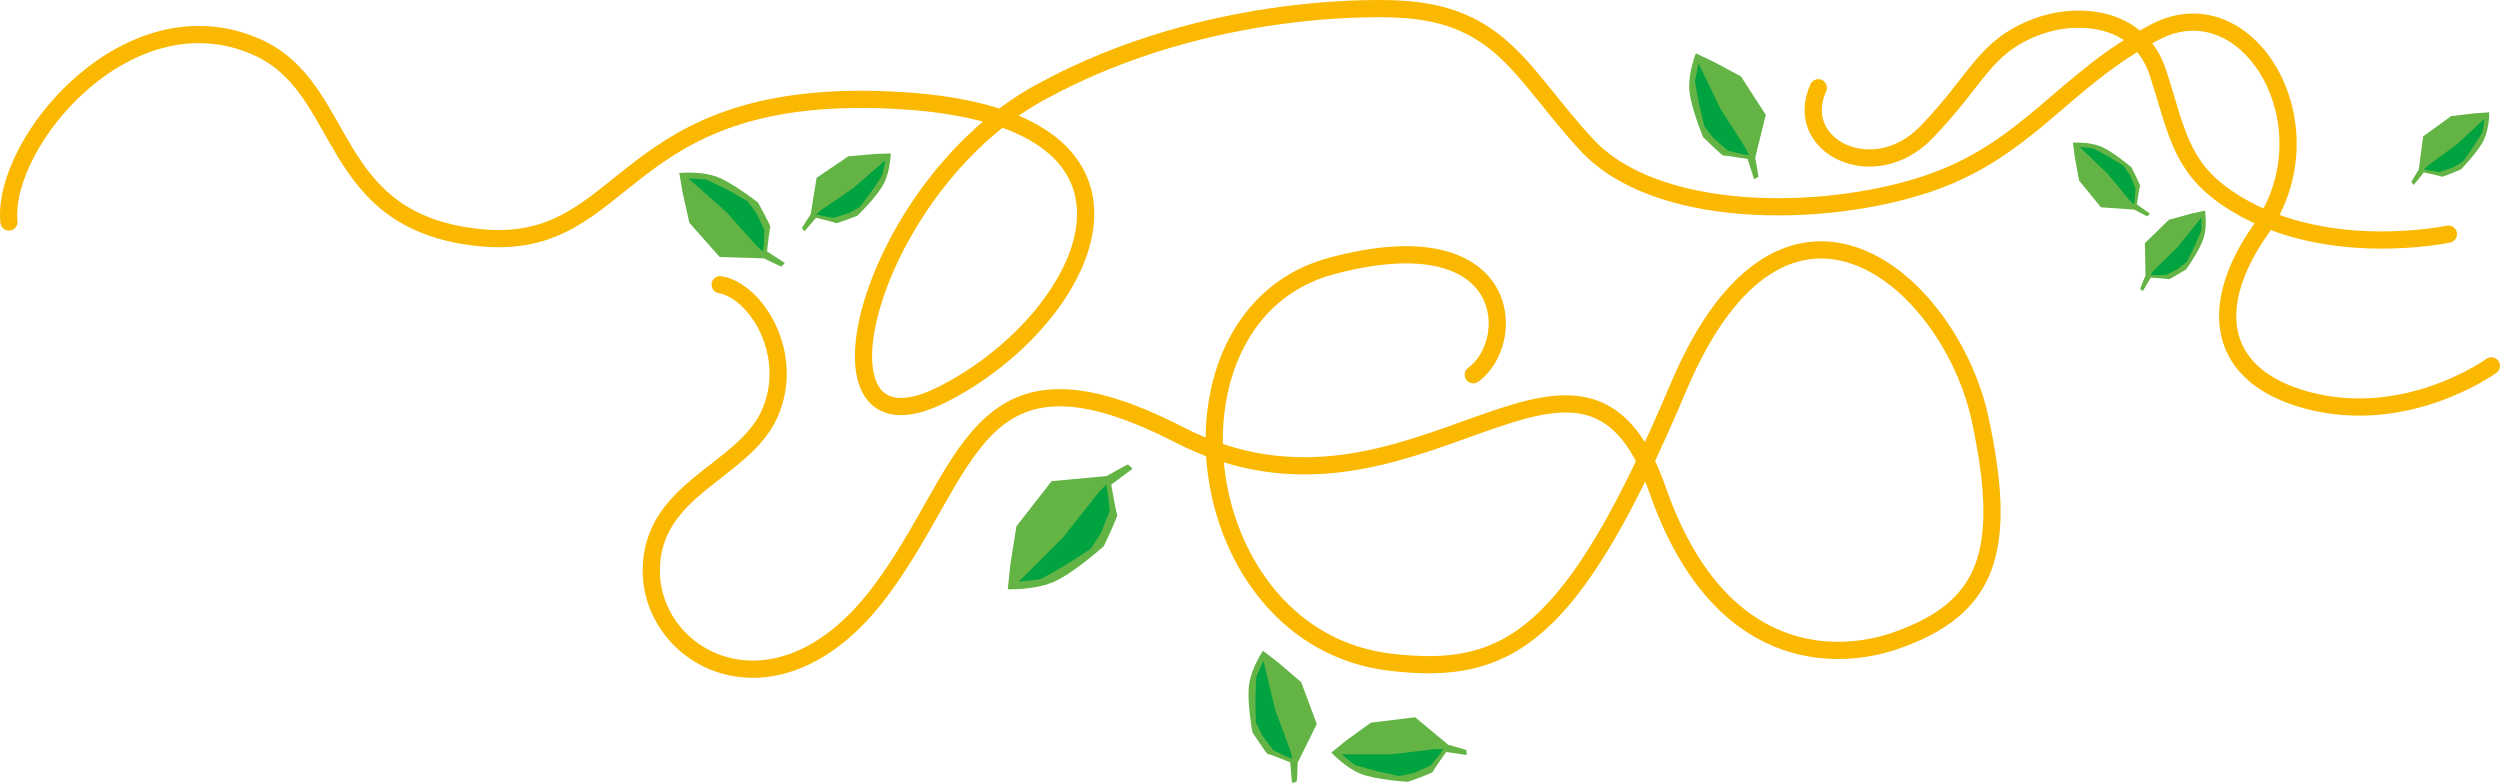 <?xml version="1.0" encoding="UTF-8"?><svg id="uuid-0ede8e8c-a3a2-4740-8f45-8f31a8ea5457" xmlns="http://www.w3.org/2000/svg" viewBox="0 0 411.36 128.81"><defs><style>.uuid-6c7fda2c-c928-4e68-b445-a4d129619a10{fill:none;stroke:#fbb800;stroke-linecap:round;stroke-width:2.83px;}.uuid-496fd9e9-4be8-4726-8402-0f55c437c0f0{fill:#00a33f;}.uuid-c6120afc-245e-4b01-9895-a1f072f72c8e{fill:#64b445;}</style></defs><g><path class="uuid-c6120afc-245e-4b01-9895-a1f072f72c8e" d="M352.14,47.52c.02-.13,.89-2.18,.89-2.18l-.1-5.33,3.95-3.85,3.59-.99,2.35-.52s.39,2.36-.18,4.38c-.57,2.02-2.93,5.3-2.93,5.3,0,0-2.78,1.71-2.88,1.62-.11-.09-2.94-.26-2.94-.26l-1.3,2.21-.45-.39Z"/><path class="uuid-496fd9e9-4be8-4726-8402-0f55c437c0f0" d="M353.83,45.22s.85,.05,1.03,.06c.18,0,1.55-.02,1.55-.02l2.03-1.06,1.42-1.17,1.15-2.32s1.18-2.61,1.2-2.85c.02-.24,.02-2.08,.02-2.08l-3.82,4.77-3.95,3.89-.63,.77Z"/></g><g><path class="uuid-c6120afc-245e-4b01-9895-a1f072f72c8e" d="M353.33,35.6c-.13-.03-2.15-1.11-2.15-1.11l-5.48-.38-3.6-4.4-.69-3.77-.32-2.46s2.46-.19,4.47,.58c2.02,.77,5.17,3.48,5.17,3.48,0,0,1.51,3,1.41,3.1-.1,.1-.53,2.99-.53,2.99l2.15,1.53-.44,.43Z"/><path class="uuid-496fd9e9-4be8-4726-8402-0f55c437c0f0" d="M351.12,33.65s.12-.87,.15-1.05c.02-.18,.12-1.59,.12-1.59l-.9-2.17-1.07-1.56-2.27-1.39s-2.57-1.44-2.82-1.49c-.25-.05-2.13-.21-2.13-.21l4.55,4.35,3.64,4.4,.74,.71Z"/></g><g><path class="uuid-c6120afc-245e-4b01-9895-a1f072f72c8e" d="M396.76,29.96c.04-.13,1.24-2.08,1.24-2.08l.71-5.44,4.61-3.33,3.81-.46,2.47-.17s.04,2.46-.85,4.43c-.89,1.97-3.79,4.95-3.79,4.95,0,0-3.09,1.33-3.18,1.22-.1-.11-2.95-.71-2.95-.71l-1.66,2.06-.4-.47Z"/><path class="uuid-496fd9e9-4be8-4726-8402-0f55c437c0f0" d="M398.84,27.87s.86,.18,1.04,.21c.18,.04,1.58,.22,1.58,.22l2.22-.77,1.62-.97,1.53-2.18s1.59-2.48,1.65-2.73c.06-.24,.34-2.12,.34-2.12l-4.62,4.28-4.61,3.36-.75,.69Z"/></g><path class="uuid-6c7fda2c-c928-4e68-b445-a4d129619a10" d="M409.94,60.2s-13.88,10.09-30.35,5.65c-14.94-4.03-16.41-15.56-7.62-28.05,11.98-17.03-1.98-40.5-17.28-32.57-15.3,7.93-20.97,19.6-37.97,25.16-17,5.56-44.16,5.72-55.54-6.46-10.68-11.42-13.95-21.67-31.2-22.44,0,0-30.54-1.92-59,13.8-28.46,15.72-39.79,61.55-16,49.66,23.79-11.89,41.07-45.41-6.51-48.38-47.58-2.97-44.28,25.16-69.67,22.52S57.55,14.53,42.26,7.74C21.16-1.64,.2,23.36,1.47,36.53"/><path class="uuid-6c7fda2c-c928-4e68-b445-a4d129619a10" d="M402.87,38.52s-21.09,4.54-36.46-5.96c-7.74-5.29-8.31-11.33-11.33-20.58-3.13-9.6-13.59-10.01-20.01-7.55-8.68,3.32-9.49,8.45-18.13,17.37s-22.09,2.27-17.75-7.36"/><g><path class="uuid-c6120afc-245e-4b01-9895-a1f072f72c8e" d="M289.34,29.11c.02-.18-.53-3.16-.53-3.16l1.74-7.05-4.08-6.32-4.47-2.4-2.96-1.4s-1.23,3.02-1.08,5.87c.15,2.85,2.29,7.93,2.29,7.93,0,0,3.17,3.12,3.34,3.03,.17-.09,3.98,.55,3.98,.55l1.05,3.33,.72-.38Z"/><path class="uuid-496fd9e9-4be8-4726-8402-0f55c437c0f0" d="M287.79,25.54s-1.14-.2-1.38-.24c-.24-.04-2.05-.49-2.05-.49l-2.37-2.02-1.53-1.98-.83-3.42s-.77-3.82-.73-4.16c.04-.33,.6-2.77,.6-2.77l3.63,7.5,4.07,6.37,.6,1.22Z"/></g><g><path class="uuid-c6120afc-245e-4b01-9895-a1f072f72c8e" d="M128.58,43.87c-.17-.03-2.9-1.36-2.9-1.36l-7.26-.22-4.99-5.63-1.11-4.96-.55-3.23s3.24-.37,5.95,.54c2.71,.91,7.02,4.34,7.02,4.34,0,0,2.15,3.89,2.02,4.03-.13,.14-.55,3.98-.55,3.98l2.93,1.91-.56,.59Z"/><path class="uuid-496fd9e9-4be8-4726-8402-0f55c437c0f0" d="M125.56,41.42s.12-1.15,.14-1.4c.02-.24,.08-2.11,.08-2.11l-1.31-2.83-1.49-2.01-3.07-1.72s-3.48-1.77-3.81-1.82c-.33-.05-2.83-.17-2.83-.17l6.24,5.52,5.04,5.63,1.01,.9Z"/></g><g><path class="uuid-c6120afc-245e-4b01-9895-a1f072f72c8e" d="M131.94,37.52c.05-.14,1.45-2.26,1.45-2.26l.98-6.01,5.22-3.53,4.24-.38,2.74-.1s-.05,2.73-1.1,4.88c-1.05,2.15-4.37,5.36-4.37,5.36,0,0-3.47,1.36-3.57,1.24-.1-.12-3.25-.89-3.25-.89l-1.91,2.22-.43-.53Z"/><path class="uuid-496fd9e9-4be8-4726-8402-0f55c437c0f0" d="M134.31,35.28s.94,.23,1.14,.27c.2,.05,1.74,.29,1.74,.29l2.49-.78,1.83-1.02,1.77-2.37s1.85-2.69,1.93-2.96c.08-.27,.45-2.33,.45-2.33l-5.27,4.58-5.23,3.57-.86,.74Z"/></g><path class="uuid-6c7fda2c-c928-4e68-b445-a4d129619a10" d="M118.5,46.84c5.98,1.03,12.45,11.58,8.14,21.24-4.31,9.67-19.58,12.23-19.47,25.97,.11,14.45,20.43,25.65,37.26,3.79,15.32-19.9,15.43-43.86,49.62-26.29,38.57,19.83,66.07-27.12,78.71,9.1,9.94,28.49,29.24,28.31,39.41,24.68,14.88-5.3,18.33-14.51,13.67-36.28-4.9-22.9-32.18-46.73-49.67-5.32s-28.12,47.49-47.33,45.24c-33.58-3.93-39.66-57.21-9.73-65.21s30.82,12.4,23.31,17.9"/><g><path class="uuid-c6120afc-245e-4b01-9895-a1f072f72c8e" d="M185.61,76.41c-.22,.05-3.52,1.92-3.52,1.92l-9.05,.84-5.79,7.42-1,6.28-.43,4.08s4.07,.21,7.38-1.13c3.31-1.35,8.43-5.96,8.43-5.96,0,0,2.39-5.03,2.21-5.19-.18-.16-.99-4.93-.99-4.93l3.51-2.62-.75-.7Z"/><path class="uuid-496fd9e9-4be8-4726-8402-0f55c437c0f0" d="M182.03,79.71s.24,1.43,.29,1.73c.05,.3,.26,2.63,.26,2.63l-1.41,3.63-1.71,2.63-3.71,2.39s-4.2,2.48-4.61,2.57c-.41,.09-3.52,.43-3.52,.43l7.37-7.37,5.85-7.42,1.19-1.2Z"/></g><g><path class="uuid-c6120afc-245e-4b01-9895-a1f072f72c8e" d="M241.3,123.43c-.15-.09-3-.88-3-.88l-5.45-4.53-7.28,.89-4.01,2.9-2.49,2.01s2.13,2.36,4.69,3.45c2.57,1.08,7.93,1.37,7.93,1.37,0,0,4.09-1.45,4.08-1.64,0-.19,2.18-3.26,2.18-3.26l3.38,.49-.03-.8Z"/><path class="uuid-496fd9e9-4be8-4726-8402-0f55c437c0f0" d="M237.51,123.27s-.66,.92-.8,1.11c-.14,.19-1.31,1.59-1.31,1.59l-2.78,1.22-2.39,.5-3.36-.73s-3.68-.95-3.96-1.13c-.27-.18-2.17-1.71-2.17-1.71h8.13l7.32-.86h1.32Z"/></g><g><path class="uuid-c6120afc-245e-4b01-9895-a1f072f72c8e" d="M213.37,128.6c.05-.17,.16-3.12,.16-3.12l3.14-6.35-2.56-6.87-3.76-3.23-2.53-1.95s-1.81,2.62-2.26,5.37c-.46,2.75,.51,8.03,.51,8.03,0,0,2.36,3.64,2.54,3.59,.18-.05,3.68,1.36,3.68,1.36l.3,3.4,.77-.21Z"/><path class="uuid-496fd9e9-4be8-4726-8402-0f55c437c0f0" d="M212.64,124.87s-1.05-.43-1.27-.52c-.22-.09-1.85-.9-1.85-.9l-1.83-2.42-1.05-2.21-.07-3.44s.07-3.8,.18-4.11c.11-.31,1.15-2.51,1.15-2.51l1.89,7.9,2.54,6.92,.31,1.28Z"/></g></svg>